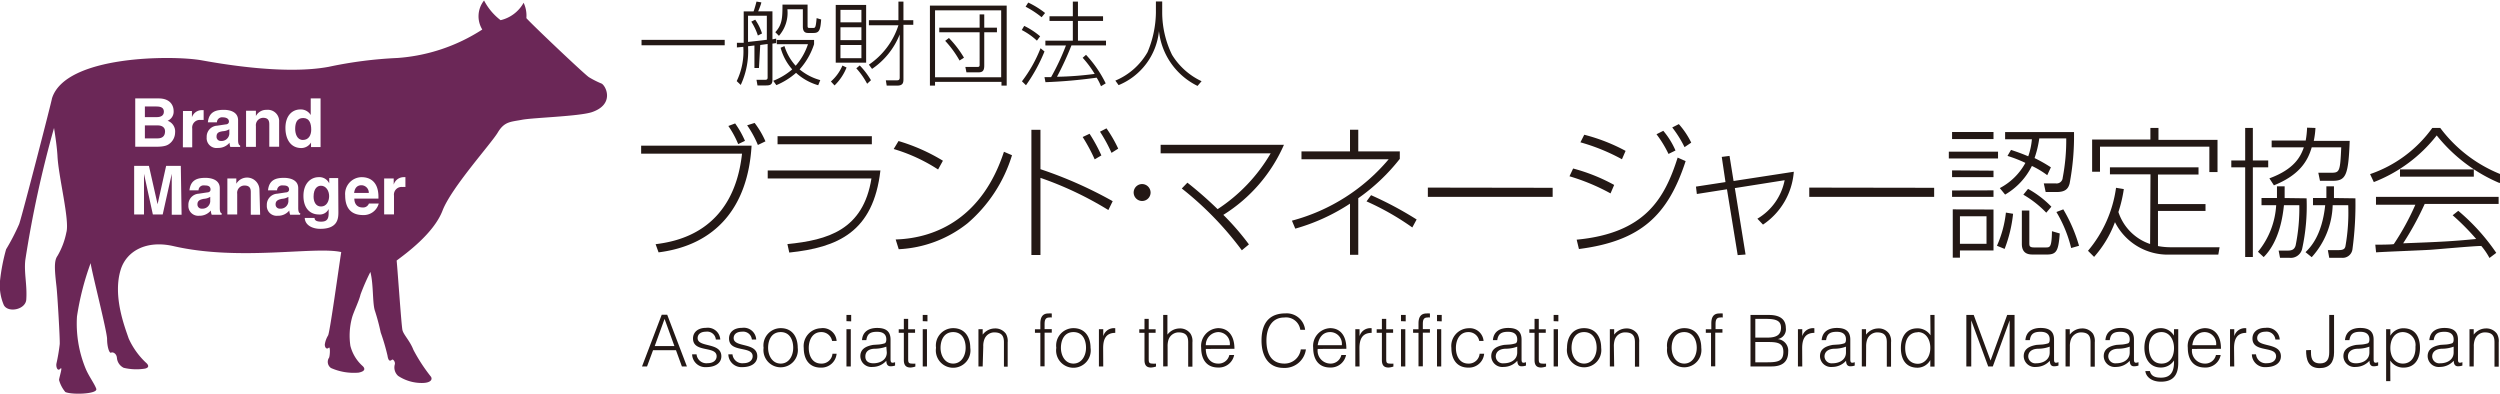 <svg xmlns="http://www.w3.org/2000/svg" viewBox="0 0 254 40" width="254" height="40"><defs><style>.cls-1{fill:#6b2659;}.cls-2{fill:#6b2757;}.cls-3{fill:#231815;}.cls-4{fill:none;}</style></defs><title>logo_brandmgr</title><g id="レイヤー_2" data-name="レイヤー 2"><g id="レイヤー_1-2" data-name="レイヤー 1"><path class="cls-1" d="M28,20.76a.42.42,0,0,0,.44.44.79.79,0,0,0,.86-.72V20a1.44,1.44,0,0,1-.65.2C28.32,20.27,28,20.36,28,20.76Z"/><path class="cls-1" d="M22,13.88a.42.42,0,0,0,.44.44.79.79,0,0,0,.86-.72v-.47a1.37,1.37,0,0,1-.65.2C22.25,13.39,22,13.48,22,13.88Z"/><path class="cls-1" d="M31.62,13.17c0-.59-.16-1.18-.82-1.18s-.81.54-.81,1.12c0,.43.17,1.11.78,1.11S31.62,13.71,31.62,13.17Z"/><path class="cls-1" d="M16.65,11.35c0-.4-.29-.53-.75-.53H14.72V11.9h1.21C16.33,11.9,16.65,11.75,16.65,11.35Z"/><path class="cls-1" d="M16.77,13.34c0-.44-.37-.6-.74-.6H14.72v1.32H16C16.48,14.06,16.77,13.84,16.77,13.34Z"/><path class="cls-1" d="M20.06,20.76a.42.42,0,0,0,.45.44.79.79,0,0,0,.85-.72V20a1.39,1.39,0,0,1-.65.2C20.36,20.27,20.06,20.36,20.06,20.76Z"/><path class="cls-1" d="M36.73,18.82c-.45,0-.69.29-.75.78h1.49A.76.76,0,0,0,36.73,18.82Z"/><path class="cls-2" d="M61.14,8.5a9.32,9.32,0,0,1-1.31-.66c-.55-.38-5.95-5.51-6.35-6A3.07,3.07,0,0,0,53.2.28a3.62,3.62,0,0,1-2.34,1.77,6,6,0,0,1-1.68-2A2.57,2.57,0,0,0,49,3a18.21,18.21,0,0,1-8.61,2.89,42.64,42.64,0,0,0-7,.9c-4.38.81-10.62-.25-12.89-.66C17.58,5.6,6.64,5.6,5.28,10c0,.17-3,11.8-3.33,12.76A21.9,21.9,0,0,1,.62,25.33,19.33,19.33,0,0,0,0,28.54,5.09,5.09,0,0,0,.39,31c.43.81,2.21.47,2.28-.57.1-1.49-.24-2.69-.1-4A111.46,111.46,0,0,1,5.49,13c.15.94.3,2,.35,2.85.1,2.11,1.26,6.56.9,7.77A7.6,7.6,0,0,1,5.84,26c-.36.49-.3,1.37-.1,3.12.1.88.36,5.32.33,5.84a19,19,0,0,1-.34,2c-.05.31.11.81.4.5S6,38.38,6,38.61a3.22,3.22,0,0,0,.64,1.22c.66.3,3.33.21,3.14-.33S9,38.2,8.68,37.4a12,12,0,0,1-.86-5.24,27.75,27.75,0,0,1,1.39-5.43c.08.77,1.67,6.94,1.67,7.71s.22,1.49.41,1.39.56.1.59.54a1.24,1.24,0,0,0,.69,1,5.54,5.54,0,0,0,2.17.08c.53-.13.28-.45.06-.63a7.68,7.68,0,0,1-1.73-2.44c-.36-1.08-1.65-4.29-.8-7,.59-1.87,2.59-3,5.33-2.38,6.75,1.56,14.35,0,17.07.61-.22,1.36-1.13,8-1.33,8.46A2.44,2.44,0,0,0,33,35c0,.35.21.52.4.33s.12,1,0,1.06a.76.76,0,0,0,.23,1,5.73,5.73,0,0,0,2.8.47c.72-.14.69-.44.36-.72a4.1,4.1,0,0,1-1.19-2,7,7,0,0,1,.17-2.88c.16-.58.71-1.68.86-2.34a22,22,0,0,1,1-2.29c.34,1.31.19,3.23.48,4a21.92,21.92,0,0,1,.57,2.15,21.41,21.41,0,0,1,.69,2.35c.1.68.33.52.45.42s.37.23.29.48a1.15,1.15,0,0,0,.34,1.16,4.33,4.33,0,0,0,2.43.72c.88,0,1.08-.35.91-.63A17.34,17.34,0,0,1,42,35.54c-.35-.91-1-1.53-1.11-2s-.47-5.83-.59-7.07c.89-.67,3.76-2.73,4.66-5.07s4.93-6.79,5.61-7.93,1.31-1.08,2.46-1.3,5.73-.34,7.09-.77C62.41,10.63,61.63,8.82,61.14,8.5ZM22.63,11.92a.52.52,0,0,0-.59.51h-.92c.11-1.12.88-1.27,1.63-1.27.51,0,1.44.15,1.44,1.06v2c0,.43.1.53.21.57v.14h-1a1.73,1.73,0,0,1-.08-.43,1.48,1.48,0,0,1-1.18.53A1,1,0,0,1,21,13.94a1.12,1.12,0,0,1,1.06-1.17l.86-.13c.15,0,.34-.08.34-.29C23.26,12,22.88,11.92,22.63,11.92ZM13.74,10h2.38c1.21,0,1.52.76,1.52,1.27a1,1,0,0,1-.61,1,1.15,1.15,0,0,1,.76,1.2,1.45,1.45,0,0,1-.42,1c-.28.27-.55.44-1.55.44H13.74Zm4.71,11.82h-1V17.66h0l-.92,4.13h-1l-.9-4.13h0v4.13h-1V16.85h1.5l.88,3.9h0l.87-3.9h1.49Zm.14-10.54h.91v.63h0a1.06,1.06,0,0,1,1-.72h.19v1a1.27,1.27,0,0,0-.28,0,.78.78,0,0,0-.88.88v1.9h-.95Zm3.92,10.54h-1a1.36,1.36,0,0,1-.09-.43,1.48,1.48,0,0,1-1.18.53,1,1,0,0,1-1.1-1.07,1.12,1.12,0,0,1,1.05-1.17l.86-.13c.16,0,.34-.08.34-.29,0-.41-.38-.42-.63-.42a.51.51,0,0,0-.59.5h-.92c.11-1.12.88-1.27,1.63-1.27.51,0,1.45.15,1.45,1.05v2c0,.43.09.53.21.57Zm3.92,0h-.95V19.57c0-.27,0-.72-.63-.72a.74.74,0,0,0-.75.84v2.1h-1V18.13h.91v.54h0a1.26,1.26,0,0,1,2.35.59Zm-.43-9v2.1H25V11.25H26v.54h0a1.19,1.19,0,0,1,1.1-.63,1.15,1.15,0,0,1,1.26,1.22v2.53h-1V12.69c0-.27,0-.72-.62-.72A.75.75,0,0,0,26,12.81Zm4.48,9h-1a1.71,1.71,0,0,1-.09-.43,1.44,1.44,0,0,1-1.17.53,1,1,0,0,1-1.11-1.07,1.12,1.12,0,0,1,1.06-1.17l.86-.13c.15,0,.34-.08.34-.29,0-.41-.39-.42-.63-.42a.51.51,0,0,0-.59.5h-.92c.11-1.12.88-1.27,1.62-1.27.52,0,1.45.15,1.45,1.05v2c0,.43.1.53.22.57ZM29,13c0-1.27.71-1.88,1.51-1.88a1.17,1.17,0,0,1,1.06.57h0V10h1v4.94H31.6v-.46h0a1.16,1.16,0,0,1-1.05.56C29.46,15,29,14.05,29,13Zm5.38,8.56c0,.63-.05,1.69-1.84,1.69-.75,0-1.54-.33-1.58-1.11h1c0,.19.11.38.67.38s.76-.25.76-.84v-.44l0,0a1,1,0,0,1-1,.55c-.87,0-1.56-.61-1.56-1.89S31.59,18,32.38,18a1.1,1.1,0,0,1,1.07.63h0v-.54h.91Zm4.07-1.38H36c0,.28.09.9.86.9a.62.62,0,0,0,.62-.4h1a1.58,1.58,0,0,1-1.6,1.17c-1,0-1.81-.49-1.81-2A1.7,1.7,0,0,1,36.74,18c.72,0,1.71.34,1.71,2ZM41.19,19a1.32,1.32,0,0,0-.28,0,.78.78,0,0,0-.88.88v1.9h-1V18.13H40v.63h0A1.06,1.06,0,0,1,41,18h.19Z"/><path class="cls-1" d="M32.61,18.87c-.35,0-.75.26-.75,1.11,0,.47.19,1,.76,1s.82-.55.82-1.06S33.14,18.87,32.61,18.87Z"/><path class="cls-3" d="M65.23,37.23l2-5.25h.56l2,5.25h-.51l-.6-1.65H66.35l-.61,1.65Zm1.29-2.07h2l-1-2.76Z"/><path class="cls-3" d="M70.77,36a1,1,0,0,0,1.12.9c.63,0,.92-.34.92-.7,0-1.1-2.4-.32-2.4-1.81,0-.63.49-1.08,1.32-1.08a1.27,1.27,0,0,1,1.45,1.19h-.45a.88.88,0,0,0-1-.8c-.55,0-.85.27-.85.65,0,1,2.41.39,2.41,1.85,0,.71-.65,1.1-1.53,1.1A1.34,1.34,0,0,1,70.32,36Z"/><path class="cls-3" d="M74.42,36a1,1,0,0,0,1.12.9c.63,0,.93-.34.93-.7,0-1.1-2.4-.32-2.4-1.81,0-.63.48-1.08,1.32-1.08a1.26,1.26,0,0,1,1.44,1.19h-.44a.89.89,0,0,0-1-.8c-.55,0-.85.27-.85.65,0,1,2.4.39,2.4,1.85,0,.71-.64,1.1-1.52,1.1A1.33,1.33,0,0,1,74,36Z"/><path class="cls-3" d="M77.58,35.34a1.76,1.76,0,0,1,1.74-2c1.17,0,1.73.88,1.73,2a1.75,1.75,0,1,1-3.47,0Zm1.74-1.6c-.92,0-1.28.79-1.28,1.6s.44,1.6,1.28,1.6,1.27-.79,1.27-1.6S80.23,33.74,79.32,33.74Z"/><path class="cls-3" d="M84.54,34.64a1.1,1.1,0,0,0-1.11-.9c-.89,0-1.26.82-1.26,1.61s.36,1.59,1.26,1.59a1.1,1.1,0,0,0,1.15-1H85a1.55,1.55,0,0,1-1.61,1.41c-1.2,0-1.73-.88-1.73-2a1.81,1.81,0,0,1,1.73-2A1.4,1.4,0,0,1,85,34.64Z"/><path class="cls-3" d="M86,32.63V32h.48v.65Zm0,4.6V33.45h.44v3.78Z"/><path class="cls-3" d="M89.31,35a2.85,2.85,0,0,0,.58-.12c.14-.07.16-.27.16-.4,0-.45-.26-.77-.94-.77s-1,.2-1.09.85h-.44c.06-.89.72-1.24,1.54-1.24s1.36.29,1.36,1.18v2c0,.34.09.42.46.3v.34a1.35,1.35,0,0,1-.34.07l-.2,0c-.29-.05-.34-.31-.35-.56a1.85,1.85,0,0,1-1.39.63,1.12,1.12,0,0,1-1.25-1.09c0-.64.43-1,1.31-1.15Zm.74.22a3.47,3.47,0,0,1-1.13.21c-.66,0-1,.29-1,.8s.39.68.81.68c.68,0,1.37-.34,1.37-1.1Z"/><path class="cls-3" d="M93,37.24a1.67,1.67,0,0,1-.5.1c-.42,0-.67-.2-.67-.76V33.81h-.52v-.36h.52V32.4h.44v1.05h.7v.36h-.7v2.6c0,.37,0,.53.38.53a1.41,1.41,0,0,0,.35,0Z"/><path class="cls-3" d="M93.75,32.63V32h.48v.65Zm0,4.6V33.45h.43v3.78Z"/><path class="cls-3" d="M95.1,35.34a1.76,1.76,0,0,1,1.74-2c1.17,0,1.74.88,1.74,2a1.76,1.76,0,1,1-3.48,0Zm1.74-1.6c-.91,0-1.28.79-1.28,1.6s.45,1.6,1.28,1.6,1.27-.79,1.27-1.6S97.76,33.74,96.84,33.74Z"/><path class="cls-3" d="M99.84,37.23h-.43V33.45h.43V34a1.57,1.57,0,0,1,1.21-.63,1.32,1.32,0,0,1,1.15.54,1.46,1.46,0,0,1,.18.87v2.47H102V34.77c0-.69-.28-1-1-1a1.08,1.08,0,0,0-1,.74,1.91,1.91,0,0,0-.1.71Z"/><path class="cls-3" d="M105.15,33.81v-.36h.55v-.6c0-.6.22-1,.8-1a2.1,2.1,0,0,1,.36,0v.41a.82.82,0,0,0-.26,0c-.45,0-.47.37-.47.72v.46h.73v.36h-.73v3.42h-.43V33.81Z"/><path class="cls-3" d="M107.32,35.34a1.76,1.76,0,0,1,1.74-2c1.17,0,1.74.88,1.74,2a1.76,1.76,0,1,1-3.48,0Zm1.74-1.6c-.91,0-1.27.79-1.27,1.6s.44,1.6,1.27,1.6,1.28-.79,1.28-1.6S110,33.74,109.06,33.74Z"/><path class="cls-3" d="M112.09,37.23h-.44V33.45h.44v.71h0a1.12,1.12,0,0,1,1.22-.81v.47c-1,0-1.23.71-1.23,1.56Z"/><path class="cls-3" d="M117.45,37.24a1.83,1.83,0,0,1-.51.1c-.42,0-.66-.2-.66-.76V33.81h-.53v-.36h.53V32.4h.43v1.05h.7v.36h-.7v2.6c0,.37,0,.53.38.53a1.49,1.49,0,0,0,.36,0Z"/><path class="cls-3" d="M118.18,37.23V32h.43v2a1.57,1.57,0,0,1,1.21-.63,1.3,1.3,0,0,1,1.14.54,1.4,1.4,0,0,1,.19.87v2.47h-.43V34.77c0-.69-.28-1-1-1a1.1,1.1,0,0,0-1,.74,2.13,2.13,0,0,0-.09.71v2Z"/><path class="cls-3" d="M122.51,35.45c0,.81.42,1.49,1.25,1.49a1.11,1.11,0,0,0,1.14-.87h.49a1.58,1.58,0,0,1-1.63,1.27c-1.2,0-1.72-.87-1.72-2a1.81,1.81,0,0,1,1.72-2c1,0,1.66.73,1.66,2.1Zm2.44-.38a1.19,1.19,0,0,0-1.19-1.33,1.31,1.31,0,0,0-1.25,1.33Z"/><path class="cls-3" d="M132.11,33.51a1.46,1.46,0,0,0-1.64-1.25c-1.26,0-1.8,1.09-1.8,2.33s.42,2.35,1.84,2.35a1.66,1.66,0,0,0,1.65-1.44h.52a2.17,2.17,0,0,1-2.26,1.88c-1.61,0-2.25-1.29-2.25-2.78,0-2,1-2.76,2.43-2.76a1.88,1.88,0,0,1,2,1.67Z"/><path class="cls-3" d="M133.88,35.45a1.31,1.31,0,0,0,1.26,1.49,1.11,1.11,0,0,0,1.14-.87h.48a1.58,1.58,0,0,1-1.62,1.27c-1.2,0-1.72-.87-1.72-2a1.81,1.81,0,0,1,1.72-2c1,0,1.66.73,1.65,2.1Zm2.45-.38a1.19,1.19,0,0,0-1.19-1.33c-.77,0-1.17.62-1.26,1.33Z"/><path class="cls-3" d="M138.13,37.23h-.43V33.45h.43v.71h0a1.13,1.13,0,0,1,1.23-.81v.47c-1,0-1.24.71-1.24,1.56Z"/><path class="cls-3" d="M141.57,37.24a1.67,1.67,0,0,1-.5.1c-.43,0-.67-.2-.67-.76V33.81h-.53v-.36h.53V32.4h.44v1.05h.7v.36h-.7v2.6c0,.37,0,.53.37.53a1.49,1.49,0,0,0,.36,0Z"/><path class="cls-3" d="M142.34,32.63V32h.48v.65Zm0,4.6V33.45h.44v3.78Z"/><path class="cls-3" d="M143.57,33.81v-.36h.55v-.6c0-.6.22-1,.8-1a2,2,0,0,1,.36,0v.41a.78.78,0,0,0-.26,0c-.45,0-.46.37-.46.72v.46h.72v.36h-.72v3.42h-.44V33.81Z"/><path class="cls-3" d="M146,32.63V32h.48v.65Zm0,4.6V33.45h.43v3.78Z"/><path class="cls-3" d="M150.29,34.64a1.1,1.1,0,0,0-1.11-.9c-.89,0-1.26.82-1.26,1.61s.36,1.59,1.26,1.59a1.1,1.1,0,0,0,1.15-1h.46a1.55,1.55,0,0,1-1.61,1.41c-1.19,0-1.72-.88-1.72-2a1.8,1.8,0,0,1,1.72-2,1.41,1.41,0,0,1,1.55,1.29Z"/><path class="cls-3" d="M153.42,35a2.62,2.62,0,0,0,.57-.12c.15-.07.16-.27.16-.4,0-.45-.26-.77-.93-.77s-1,.2-1.1.85h-.44c.07-.89.73-1.24,1.55-1.24s1.36.29,1.36,1.18v2c0,.34.08.42.45.3v.34a1.18,1.18,0,0,1-.34.07l-.2,0c-.28-.05-.33-.31-.34-.56a1.87,1.87,0,0,1-1.4.63,1.12,1.12,0,0,1-1.25-1.09c0-.64.43-1,1.31-1.15Zm.73.22a3.36,3.36,0,0,1-1.12.21c-.66,0-1.06.29-1.06.8a.72.72,0,0,0,.81.68c.69,0,1.37-.34,1.37-1.1Z"/><path class="cls-3" d="M157.08,37.24a1.74,1.74,0,0,1-.5.1c-.43,0-.67-.2-.67-.76V33.81h-.53v-.36h.53V32.4h.43v1.05h.71v.36h-.71v2.6c0,.37,0,.53.38.53a1.49,1.49,0,0,0,.36,0Z"/><path class="cls-3" d="M157.85,32.63V32h.48v.65Zm0,4.6V33.45h.44v3.78Z"/><path class="cls-3" d="M159.21,35.34c0-1.1.57-2,1.73-2s1.74.88,1.74,2a1.75,1.75,0,1,1-3.47,0Zm1.73-1.6c-.91,0-1.27.79-1.27,1.6s.44,1.6,1.27,1.6,1.28-.79,1.28-1.6S161.86,33.74,160.94,33.74Z"/><path class="cls-3" d="M164,37.23h-.44V33.45H164V34a1.57,1.57,0,0,1,1.21-.63,1.32,1.32,0,0,1,1.14.54,1.47,1.47,0,0,1,.19.87v2.47h-.43V34.77c0-.69-.28-1-1-1a1.1,1.1,0,0,0-1.05.74,2.13,2.13,0,0,0-.09.71Z"/><path class="cls-3" d="M169.38,35.34a1.76,1.76,0,0,1,1.74-2c1.17,0,1.73.88,1.73,2a1.75,1.75,0,1,1-3.47,0Zm1.74-1.6c-.92,0-1.28.79-1.28,1.6s.45,1.6,1.28,1.6,1.27-.79,1.27-1.6S172,33.74,171.12,33.74Z"/><path class="cls-3" d="M173.31,33.81v-.36h.56v-.6c0-.6.21-1,.8-1a2.1,2.1,0,0,1,.36,0v.41a.82.82,0,0,0-.26,0c-.45,0-.47.37-.47.72v.46H175v.36h-.73v3.42h-.43V33.81Z"/><path class="cls-3" d="M177.85,37.23V32h1.88c1.23,0,1.71.54,1.71,1.32a1,1,0,0,1-.83,1.13v0a1.18,1.18,0,0,1,1.07,1.3c0,1.1-.71,1.48-1.7,1.48Zm.49-2.93h1.25c1,0,1.36-.36,1.36-1s-.39-.9-1.47-.9h-1.14Zm0,2.51h1.25c1.09,0,1.6-.15,1.6-1.06s-.61-1-1.54-1h-1.31Z"/><path class="cls-3" d="M183.11,37.23h-.44V33.45h.44v.71h0a1.13,1.13,0,0,1,1.23-.81v.47c-1,0-1.24.71-1.24,1.56Z"/><path class="cls-3" d="M186.82,35a2.62,2.62,0,0,0,.57-.12c.15-.07.16-.27.16-.4,0-.45-.26-.77-.93-.77s-1,.2-1.09.85h-.45c.07-.89.73-1.24,1.55-1.24s1.36.29,1.36,1.18v2c0,.34.08.42.45.3v.34a1.18,1.18,0,0,1-.34.07l-.19,0c-.29-.05-.34-.31-.35-.56a1.86,1.86,0,0,1-1.4.63,1.12,1.12,0,0,1-1.25-1.09c0-.64.43-1,1.31-1.15Zm.73.22a3.36,3.36,0,0,1-1.12.21c-.66,0-1.06.29-1.06.8a.72.72,0,0,0,.81.68c.69,0,1.37-.34,1.37-1.1Z"/><path class="cls-3" d="M189.59,37.23h-.43V33.45h.43V34a1.57,1.57,0,0,1,1.21-.63,1.29,1.29,0,0,1,1.14.54,1.4,1.4,0,0,1,.19.87v2.47h-.43V34.77c0-.69-.28-1-1-1a1.1,1.1,0,0,0-1,.74,2.14,2.14,0,0,0-.1.71Z"/><path class="cls-3" d="M196.12,32h.43v5.25h-.43v-.67h0a1.5,1.5,0,0,1-1.3.78c-1.21,0-1.69-.88-1.69-2s.52-2,1.67-2a1.56,1.56,0,0,1,1.34.71Zm-1.27,1.76c-.9,0-1.32.77-1.28,1.72s.55,1.48,1.28,1.48,1.27-.7,1.27-1.61S195.64,33.74,194.85,33.74Z"/><path class="cls-3" d="M199.78,37.23V32h.75l1.71,4.63h0L203.93,32h.75v5.25h-.5V32.55h0l-1.71,4.68H202l-1.72-4.68h0v4.68Z"/><path class="cls-3" d="M207.52,35a2.85,2.85,0,0,0,.58-.12c.14-.07.15-.27.15-.4,0-.45-.26-.77-.93-.77s-1,.2-1.09.85h-.45c.07-.89.73-1.24,1.55-1.24s1.36.29,1.36,1.18v2c0,.34.08.42.45.3v.34a1.18,1.18,0,0,1-.34.07l-.19,0c-.29-.05-.34-.31-.35-.56a1.86,1.86,0,0,1-1.4.63,1.12,1.12,0,0,1-1.25-1.09c0-.64.43-1,1.31-1.15Zm.73.22a3.36,3.36,0,0,1-1.12.21c-.66,0-1.06.29-1.06.8a.72.72,0,0,0,.81.68c.69,0,1.37-.34,1.37-1.1Z"/><path class="cls-3" d="M210.29,37.23h-.43V33.45h.43V34a1.57,1.57,0,0,1,1.21-.63,1.32,1.32,0,0,1,1.15.54,1.46,1.46,0,0,1,.18.87v2.47h-.43V34.77c0-.69-.27-1-1-1a1.1,1.1,0,0,0-1,.74,1.91,1.91,0,0,0-.1.71Z"/><path class="cls-3" d="M215.65,35a2.9,2.9,0,0,0,.57-.12c.14-.07.16-.27.16-.4,0-.45-.26-.77-.94-.77s-1,.2-1.09.85h-.44c.07-.89.72-1.24,1.54-1.24s1.36.29,1.36,1.18v2c0,.34.09.42.46.3v.34a1.35,1.35,0,0,1-.34.07l-.2,0c-.29-.05-.34-.31-.35-.56a1.85,1.85,0,0,1-1.39.63,1.12,1.12,0,0,1-1.25-1.09c0-.64.43-1,1.3-1.15Zm.73.22a3.41,3.41,0,0,1-1.12.21c-.66,0-1.06.29-1.06.8a.72.72,0,0,0,.81.68c.69,0,1.37-.34,1.37-1.1Z"/><path class="cls-3" d="M220.88,33.45h.43v3.42c0,1-.33,1.91-1.75,1.91-1.1,0-1.56-.63-1.59-1.08h.46c.13.56.61.67,1.13.67,1.18,0,1.34-.88,1.32-1.75a1.57,1.57,0,0,1-1.34.72c-1.14,0-1.67-.94-1.67-2s.48-2,1.69-2a1.53,1.53,0,0,1,1.31.76h0Zm-1.27.29c-.73,0-1.27.54-1.28,1.49s.38,1.71,1.28,1.71,1.27-.73,1.27-1.58S220.43,33.74,219.61,33.74Z"/><path class="cls-3" d="M222.71,35.45A1.31,1.31,0,0,0,224,36.94a1.11,1.11,0,0,0,1.14-.87h.48A1.56,1.56,0,0,1,224,37.34c-1.2,0-1.72-.87-1.72-2a1.81,1.81,0,0,1,1.72-2c1,0,1.66.73,1.65,2.1Zm2.45-.38A1.19,1.19,0,0,0,224,33.74c-.77,0-1.17.62-1.26,1.33Z"/><path class="cls-3" d="M227,37.23h-.43V33.45H227v.71h0a1.12,1.12,0,0,1,1.22-.81v.47c-1,0-1.24.71-1.24,1.56Z"/><path class="cls-3" d="M229.21,36a1,1,0,0,0,1.12.9c.63,0,.92-.34.92-.7,0-1.1-2.4-.32-2.4-1.81,0-.63.49-1.08,1.32-1.08a1.27,1.27,0,0,1,1.45,1.19h-.44a.89.89,0,0,0-1-.8c-.55,0-.85.27-.85.65,0,1,2.41.39,2.41,1.85,0,.71-.64,1.1-1.53,1.1a1.32,1.32,0,0,1-1.42-1.3Z"/><path class="cls-3" d="M234.79,35.56c0,.67,0,1.36.94,1.36.67,0,.92-.41.92-1.14V32h.49v3.81c0,1-.46,1.59-1.47,1.59-1.17,0-1.37-.88-1.37-1.82Z"/><path class="cls-3" d="M240,35a2.9,2.9,0,0,0,.57-.12c.15-.07.16-.27.16-.4,0-.45-.26-.77-.93-.77s-1,.2-1.1.85h-.45c.08-.89.73-1.24,1.55-1.24s1.36.29,1.36,1.18v2c0,.34.09.42.46.3v.34a1.26,1.26,0,0,1-.34.07l-.2,0c-.28-.05-.34-.31-.34-.56a1.89,1.89,0,0,1-1.4.63,1.12,1.12,0,0,1-1.25-1.09c0-.64.43-1,1.31-1.15Zm.73.22a3.41,3.41,0,0,1-1.12.21c-.67,0-1.06.29-1.06.8s.39.68.81.68c.69,0,1.37-.34,1.37-1.1Z"/><path class="cls-3" d="M242.86,38.72h-.43V33.45h.43v.66h0a1.53,1.53,0,0,1,1.31-.76c1.21,0,1.7.87,1.7,2s-.53,2-1.68,2a1.57,1.57,0,0,1-1.34-.72Zm1.27-1.78c.89,0,1.32-.77,1.28-1.71a1.31,1.31,0,0,0-1.28-1.49c-.82,0-1.27.71-1.27,1.62S243.34,36.94,244.13,36.94Z"/><path class="cls-3" d="M248.56,35a2.62,2.62,0,0,0,.57-.12c.15-.07.16-.27.16-.4,0-.45-.26-.77-.93-.77s-1,.2-1.1.85h-.44c.07-.89.72-1.24,1.54-1.24s1.37.29,1.37,1.18v2c0,.34.08.42.45.3v.34a1.26,1.26,0,0,1-.34.07l-.19,0c-.29-.05-.34-.31-.35-.56a1.89,1.89,0,0,1-1.4.63,1.12,1.12,0,0,1-1.25-1.09c0-.64.43-1,1.31-1.15Zm.73.22a3.36,3.36,0,0,1-1.12.21c-.66,0-1.06.29-1.06.8a.72.72,0,0,0,.81.68c.69,0,1.37-.34,1.37-1.1Z"/><path class="cls-3" d="M251.33,37.23h-.43V33.45h.43V34a1.57,1.57,0,0,1,1.21-.63,1.32,1.32,0,0,1,1.15.54,1.46,1.46,0,0,1,.18.87v2.47h-.43V34.77c0-.69-.27-1-1-1a1.09,1.09,0,0,0-1,.74,1.91,1.91,0,0,0-.1.71Z"/><path class="cls-3" d="M76.36,14.8C76,21,72.76,24.9,66.91,25.64l-.3-.83c2-.26,7.9-1.17,8.78-9.2H65.14V14.8ZM75,14.64a9.6,9.6,0,0,0-1-1.84l.69-.26a9.58,9.58,0,0,1,1,1.77Zm2,.09a10.3,10.3,0,0,0-1.09-2l.76-.24a8.87,8.87,0,0,1,1.1,1.87Z"/><path class="cls-3" d="M89.45,17.32c-.72,6.26-4.32,7.82-9.26,8.34L80,24.8c4.1-.41,7.7-1.43,8.54-6.67H78v-.81Zm-.87-3.48v.82H79v-.82Z"/><path class="cls-3" d="M95.31,17.22a17.29,17.29,0,0,0-4.51-2.08l.49-.81a19,19,0,0,1,4.51,2ZM91,24.33c4.24-.13,8.85-2.33,11-8.91l.82.35a14.79,14.79,0,0,1-4.51,6.91,12.16,12.16,0,0,1-7,2.64Z"/><path class="cls-3" d="M105.71,13.19v4a42.3,42.3,0,0,1,7.34,3.25l-.44.9a35,35,0,0,0-6.9-3.27v7.84h-.92V13.19Zm5.51,3A17.73,17.73,0,0,0,110,13.92l.7-.33a16.29,16.29,0,0,1,1.2,2.2Zm1.71-.66a15.29,15.29,0,0,0-1.17-2.15l.66-.34a13.52,13.52,0,0,1,1.19,2.06Z"/><path class="cls-3" d="M116.9,19.57a.86.86,0,1,1-.86-.87A.87.87,0,0,1,116.9,19.57Z"/><path class="cls-3" d="M126.17,25.43a33.08,33.08,0,0,0-6.1-6.28l.57-.59a38.62,38.62,0,0,1,3.07,2.69,17,17,0,0,0,5.39-5.67H117.92v-.87h12.53a15.9,15.9,0,0,1-6.16,7.12,26.44,26.44,0,0,1,2.6,3Z"/><path class="cls-3" d="M138,25.89h-.84v-5.2a20,20,0,0,1-5.56,2.54l-.34-.81a19.34,19.34,0,0,0,9.83-6.24h-8.86v-.8h4.93v-2.2H138v2.2h4.22v.76a19.84,19.84,0,0,1-4.22,4Zm5.49-2.78a26.87,26.87,0,0,0-4.65-2.65l.46-.63a35.51,35.51,0,0,1,4.63,2.47Z"/><path class="cls-3" d="M157.75,19.08V20H145.07v-.94Z"/><path class="cls-3" d="M163.63,19.65a21,21,0,0,0-4.17-1.74l.37-.79A18.39,18.39,0,0,1,164,18.79Zm-3.44,4.7c6.95-.66,8.93-4.16,10.26-8.34l.81.36c-1.79,5.49-4.53,8.12-10.84,8.93Zm4.6-8.17a20,20,0,0,0-4.22-1.72l.39-.77a18.41,18.41,0,0,1,4.2,1.64Zm4.73-.54a11.25,11.25,0,0,0-1.22-2l.69-.35a8,8,0,0,1,1.24,2Zm1.63-.69a11.66,11.66,0,0,0-1.25-2l.67-.34a8.38,8.38,0,0,1,1.26,1.88Z"/><path class="cls-3" d="M174.93,15.94l.79-.1.41,2.55,6.12-.94a7.1,7.1,0,0,1-3.13,5.37l-.57-.6a5.84,5.84,0,0,0,2.77-3.91l-5.06.8,1.09,6.75-.8.06-1.09-6.69-3.06.48-.09-.75,3-.46Z"/><path class="cls-3" d="M196.51,19.08V20H183.82v-.94Z"/><path class="cls-3" d="M203,15.41v.69H198v-.69Zm-.46-2v.72h-4.21v-.72Zm0,3.93V18h-4.21v-.69Zm0,2V20h-4.21v-.65Zm0,1.95v4.16h-3.41v.73h-.73V21.27Zm-.71.68h-2.7v2.8h2.7Zm1.06,3a11.22,11.22,0,0,0,.91-3.37l.73.12a13.9,13.9,0,0,1-.86,3.57ZM208,17.8a8.82,8.82,0,0,0-1.56-.94,6.9,6.9,0,0,1-2.72,2.91l-.54-.66a6.26,6.26,0,0,0,2.6-2.56,13.37,13.37,0,0,0-1.82-.71l.36-.61c.94.31,1.36.49,1.75.65a7,7,0,0,0,.37-1.73h-2.72v-.73h7a25.77,25.77,0,0,1-.45,5.24c-.14.49-.4.85-1.32.85h-1.11l-.19-.88,1.19,0a.62.62,0,0,0,.73-.57,20.27,20.27,0,0,0,.36-4h-2.74a10.39,10.39,0,0,1-.48,2,14.85,14.85,0,0,1,1.66.94Zm-1.82,3.59v3.29c0,.29,0,.46.49.46h1.18c.43,0,.6,0,.63-1.65l.79.23c-.13,1.74-.31,2.14-1.3,2.14h-1.37c-.4,0-1.18,0-1.18-1.08V21.39Zm1.72.22a10.58,10.58,0,0,0-2.33-1.83l.48-.59A10.11,10.11,0,0,1,208.42,21Zm2.53,3.59a13.16,13.16,0,0,0-1.5-3.66l.7-.27a15.7,15.7,0,0,1,1.6,3.7Z"/><path class="cls-3" d="M218.49,17.71h-4.12V17h9v.73h-4.12v3h4.83v.7h-4.83V25a7,7,0,0,0,1.41.12h4.85l-.13.75h-5.06a6,6,0,0,1-5.44-3.3,11.14,11.14,0,0,1-2.12,3.53l-.62-.62a12.58,12.58,0,0,0,2.85-6.4l.79.13a13.66,13.66,0,0,1-.55,2.33,5.1,5.1,0,0,0,3.22,3.25ZM219.3,13v1.21h6v3.27h-.83V14.9H213.36v2.55h-.8V14.18h5.92V13Z"/><path class="cls-3" d="M228.89,13V16.3h1.56V17h-1.56v9.11h-.78V17H226.7V16.3h1.41V13Zm5.46,7.15a20.39,20.39,0,0,1-.46,5.17,1.19,1.19,0,0,1-1.31.87h-.93l-.14-.73.9,0c.41,0,.71-.08.83-.54a18.8,18.8,0,0,0,.37-4.07h-1.56c-.11,1-.42,3.63-2.06,5.27l-.58-.54a8.19,8.19,0,0,0,1.85-4.73h-1.49v-.73h1.57c0-.47,0-.8,0-1.19h.78c0,.68,0,.95,0,1.19Zm.9-7.15a8.42,8.42,0,0,1-.17,1.31h3.65c-.13,3.51-.39,4.06-1.72,4.06h-1.3l-.17-.82,1.33,0c.84,0,.89-.15,1-2.58h-3c-.4,1.38-1.23,2.81-3.84,3.86l-.46-.71c2.53-.93,3.17-2.2,3.5-3.15h-3.27v-.69h3.46a9.44,9.44,0,0,0,.14-1.31Zm4.06,7.15a34.33,34.33,0,0,1-.3,5.17,1,1,0,0,1-1.11.87h-1.25l-.14-.78,1.12,0c.54,0,.61-.2.66-.36a19.4,19.4,0,0,0,.29-4.2H237a8.22,8.22,0,0,1-2.13,5.28l-.63-.51c.48-.47,1.67-1.66,2-4.77H235v-.73h1.36c0-.58,0-.89,0-1.19h.77c0,.26,0,.39,0,1.19Z"/><path class="cls-3" d="M247.93,13a14.25,14.25,0,0,0,6.47,4.83l-.44.77a16.31,16.31,0,0,1-6.39-4.84,15,15,0,0,1-6.39,4.74l-.38-.81A12.93,12.93,0,0,0,247.12,13Zm1.83,8.42a20.94,20.94,0,0,1,3.86,4.27l-.69.52a6.77,6.77,0,0,0-.83-1.22c-.77,0-4.44.34-5.2.39s-4.72.2-5.49.26l-.08-.78c.13,0,1.65,0,1.88-.06a25.56,25.56,0,0,0,2.19-4h-4V20h12.46v.72h-7.51a30.34,30.34,0,0,1-2.19,4c3.69-.14,5-.2,7.42-.44a24,24,0,0,0-2.39-2.41Zm-5.92-4.21h7.5v.74h-7.5Z"/><path class="cls-3" d="M73.63,4.05V4.6H65.18V4.05Z"/><path class="cls-3" d="M77.11,6.91h-.46V4.62L76,4.7a8.13,8.13,0,0,1-.74,3.93l-.41-.39a6.93,6.93,0,0,0,.67-3.48l-.65.06,0-.47.69,0V1.16h1c.1-.23.26-.84.3-1l.49.08c0,.14-.27.81-.32.91h1.45V4l.38-.08v.46l-.38.05V8.14c0,.47-.26.54-.63.54h-.89l-.1-.57.84,0c.23,0,.29-.06.29-.24V4.47l-.75.1ZM76,4.26c1-.11,1.31-.14,1.91-.22V1.6H76Zm1-.65a6,6,0,0,0-.67-1.41L76.73,2a4.94,4.94,0,0,1,.69,1.4Zm6.13,5.05A5.61,5.61,0,0,1,80.88,7.4a7.25,7.25,0,0,1-2,1.25l-.32-.44a6.73,6.73,0,0,0,1.93-1.16,5.46,5.46,0,0,1-1.18-2.2l.39-.17a5.26,5.26,0,0,0,1.14,2,6.29,6.29,0,0,0,1.25-2.19H78.92V4.06h3.79v.43a7.08,7.08,0,0,1-1.47,2.56,5.57,5.57,0,0,0,2.1,1.09ZM82.05.47V2.64c0,.2.08.2.23.2h.3c.25,0,.3,0,.39-1l.46.14c-.08,1.1-.2,1.37-.79,1.37H82.1c-.27,0-.53-.1-.53-.65V.94H80a3.55,3.55,0,0,1-.86,2.7l-.37-.37c.7-.75.73-1.46.73-2.8Z"/><path class="cls-3" d="M84.42,8.28a4.45,4.45,0,0,0,1.17-1.62l.42.2a5.23,5.23,0,0,1-1.22,1.82ZM88,.5V6.37H84.91V.5ZM87.52,1H85.39V2.27h2.13Zm0,1.77H85.39V4.08h2.13Zm0,1.8H85.39V5.91h2.13Zm.58,3.94A7.56,7.56,0,0,0,87,6.94l.35-.29a7.73,7.73,0,0,1,1.14,1.5Zm.18-1.94a7.68,7.68,0,0,0,3-4h-3V2.05h3V.16h.51V2.05h1v.47h-1V8.07c0,.39-.1.63-.66.63H90.09L90,8.16l1.12,0c.22,0,.29-.07.29-.29V3.5A7.61,7.61,0,0,1,88.6,7Z"/><path class="cls-3" d="M102.28.57V8.7h-.53V8.32H95V8.7h-.52V.57ZM95,1.05v6.8h6.72V1.05Zm5,5.62c0,.59-.24.68-.61.68H98.19l-.11-.55,1.26,0c.19,0,.19-.12.19-.24V3.28h-4.1V2.81h4.1V1.46H100V2.81h1.29v.47H100ZM96.41,3.86a10.6,10.6,0,0,1,1.53,2l-.45.29a10.29,10.29,0,0,0-1.46-2Z"/><path class="cls-3" d="M105.35,4.13a6.82,6.82,0,0,0-1.54-1.08l.25-.42a7.67,7.67,0,0,1,1.62,1.06Zm-1.52,4.13a13.76,13.76,0,0,0,1.89-3.36l.4.33a16.74,16.74,0,0,1-1.88,3.43Zm2-6.51A9.63,9.63,0,0,0,104.2.68l.27-.42a8.76,8.76,0,0,1,1.71,1.06Zm4.51,3.82a11.83,11.83,0,0,1,2,2.9l-.48.29a5.28,5.28,0,0,0-.44-.87,50.73,50.73,0,0,1-5.2.46l-.1-.51h.67a23.81,23.81,0,0,0,1.51-3.22h-2.09V4.13H109v-2h-2.37V1.65H109V.16h.52V1.65h2.55v.48h-2.55v2h2.85v.48h-3.51a30.83,30.83,0,0,1-1.47,3.19,33.57,33.57,0,0,0,3.83-.29A10.4,10.4,0,0,0,110,5.87Z"/><path class="cls-3" d="M118.08.15V1.28a9.81,9.81,0,0,0,1,4.29,7,7,0,0,0,3,2.68l-.41.48a7.07,7.07,0,0,1-3.92-5.57,6.66,6.66,0,0,1-4.1,5.49l-.33-.46a6.78,6.78,0,0,0,3.27-2.89,10.69,10.69,0,0,0,.85-4V.15Z"/><rect class="cls-4" x="0.03" width="254.33" height="39.96"/></g></g></svg>